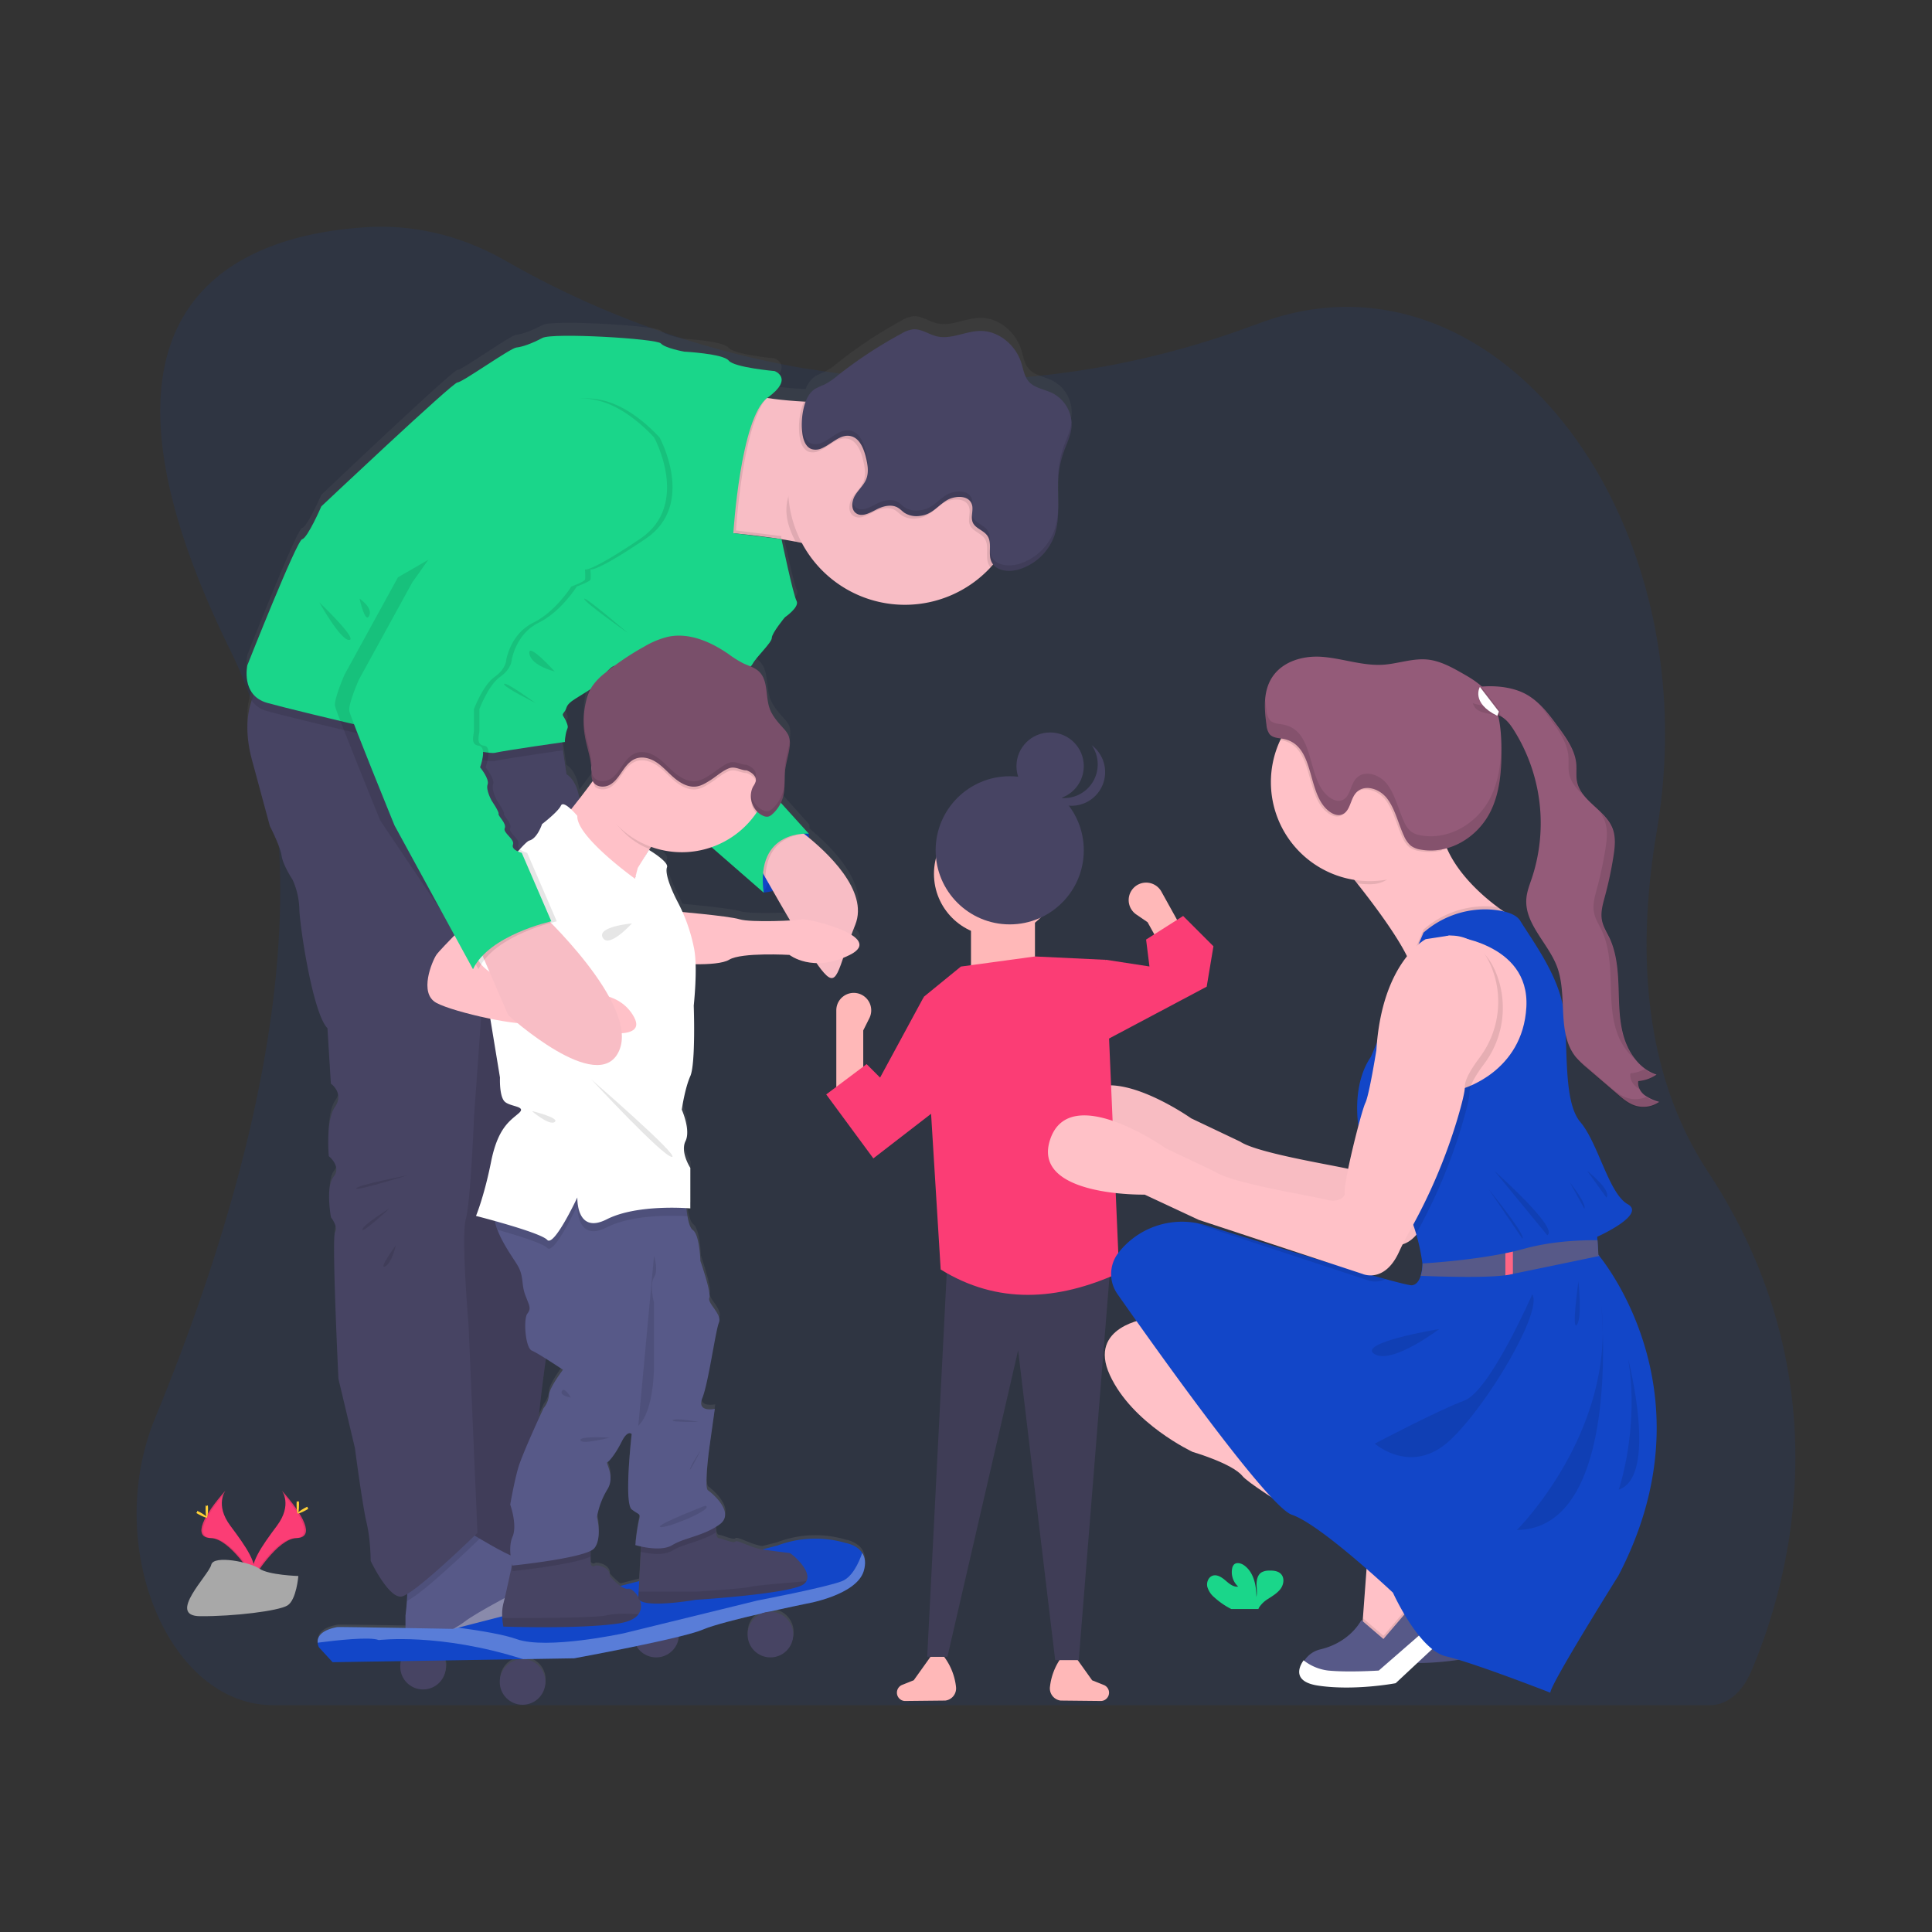 <svg id="Livello_1" data-name="Livello 1" xmlns="http://www.w3.org/2000/svg" xmlns:xlink="http://www.w3.org/1999/xlink" viewBox="0 0 1080 1080"><rect x="0" y="0" width="1080" height="1080" fill="#333333" stroke="none"/><defs><style>.cls-1,.cls-8{fill:#1246c8;}.cls-1,.cls-18,.cls-3{opacity:0.1;}.cls-1,.cls-15,.cls-21,.cls-3,.cls-9{isolation:isolate;}.cls-2{fill:#fb3d75;}.cls-4{fill:#ffd037;}.cls-5{fill:#a8a8a8;}.cls-6{fill:#1ad68a;}.cls-20,.cls-7{fill:none;}.cls-7{stroke:#535461;stroke-miterlimit:10;stroke-width:2px;}.cls-9{opacity:0.2;}.cls-10{fill:url(#Sfumatura_senza_nome_2);}.cls-11{fill:#f8bdc5;}.cls-12{fill:#474463;}.cls-13{fill:#575988;}.cls-14{fill:#ffc1c8;}.cls-15,.cls-16{fill:#fff;}.cls-15{opacity:0.3;}.cls-17{fill:#794f6a;}.cls-19{fill:#ffc1c7;}.cls-21{opacity:0.03;}.cls-22{fill:#ffb8b8;}.cls-23{fill:#3f3d56;}.cls-24{fill:#ff6584;}.cls-25{fill:#945b79;}</style><linearGradient id="Sfumatura_senza_nome_2" x1="-69.85" y1="1455.85" x2="-69.85" y2="2230.69" gradientTransform="translate(298.6 2407.44) rotate(180)" gradientUnits="userSpaceOnUse"><stop offset="0" stop-color="gray" stop-opacity="0.25"/><stop offset="0.54" stop-color="gray" stop-opacity="0.12"/><stop offset="1" stop-color="gray" stop-opacity="0.1"/></linearGradient></defs><path class="cls-1" d="M993,893.5a309.77,309.77,0,0,1-14.28,41.34s0,.37-.25.37c-4.85,11.28-13.52,18-22.44,18H152.74c-58.65,0-95.38-89-66.05-160.45C139.48,664.67,189.46,486.94,129,364.07c-97.16-197.27,7.4-233,76.5-237.1,26.52-1.51,53,4.88,77.78,19.16a510.87,510.87,0,0,0,166,59.74L457,207a465,465,0,0,0,120.87,3.38h0c1.28,0,2.3-.37,3.57-.37A486.56,486.56,0,0,0,699.73,182.2c2.55-.75,5.1-1.88,7.39-2.63,129.54-45.46,248.89,109.72,219,285.2-11,65-8.16,134.14,28.56,190.13C1015.42,747,1008.28,837.14,993,893.5Z"/><path class="cls-2" d="M126,833.33s-6,7.82,2.76,19.57,15.94,21.75,13.05,29.11c0,0-13.17-21.91-23.92-22.21S114.23,846.51,126,833.33Z"/><path class="cls-3" d="M126,833.33a10.51,10.51,0,0,0-1.22,2.44c-10.46,12.3-16,23.78-6,24.06,9.38.27,20.61,17,23.3,21.25a8.47,8.47,0,0,1-.32,1s-13.17-21.92-23.92-22.22S114.23,846.51,126,833.33Z"/><path class="cls-4" d="M114.92,843.29c0,2.75.3,5,.68,5s.7-2.23.7-5-.39-1.46-.77-1.46S114.92,840.54,114.92,843.29Z"/><path class="cls-4" d="M111.11,846.57c2.42,1.32,4.52,2.11,4.7,1.77s-1.63-1.67-4-3-1.45-.35-1.64,0S108.7,845.26,111.11,846.57Z"/><path class="cls-2" d="M157.58,833.33s6,7.82-2.76,19.57-15.92,21.75-13,29.11c0,0,13.18-21.91,23.93-22.21S169.38,846.51,157.58,833.33Z"/><path class="cls-3" d="M157.58,833.33a9.61,9.61,0,0,1,1.22,2.44c10.46,12.3,16,23.78,6,24.06-9.36.27-20.66,17-23.29,21.25a9.08,9.08,0,0,0,.31,1s13.18-21.92,23.93-22.22S169.38,846.51,157.58,833.33Z"/><path class="cls-4" d="M167.16,840.94c0,2.75-.31,5-.69,5s-.69-2.23-.69-5,.39-1.46.77-1.46S167.16,838.19,167.16,840.94Z"/><path class="cls-4" d="M171,844.23c-2.41,1.31-4.52,2.11-4.7,1.77s1.63-1.68,4-3,1.46-.36,1.64,0S173.39,842.91,171,844.23Z"/><path class="cls-5" d="M166.78,881s-16.7-.52-21.75-4.1-25.7-7.87-26.95-2.17-25.1,28.59-6.24,28.74,43.82-2.93,48.84-6S166.78,881,166.78,881Z"/><path class="cls-6" d="M678.89,893a12.14,12.14,0,0,1-4-6c-.51-2.38.51-5.19,2.78-6.11,2.55-1,5.28.8,7.35,2.58s4.43,3.83,7.13,3.45a10.89,10.89,0,0,1-3.36-10.18,4.22,4.22,0,0,1,.94-2.07c1.42-1.51,4-.87,5.68.32,5.39,3.8,6.9,11.13,6.93,17.71.54-2.37.08-4.85.09-7.26s.68-5.18,2.74-6.46a8.29,8.29,0,0,1,4.14-1c2.43-.1,5.13.15,6.79,1.92,2.07,2.21,1.52,5.9-.27,8.29s-4.51,4-7,5.62a15.6,15.6,0,0,0-5,4.78,5.87,5.87,0,0,0-.37.86h-15.2A42.75,42.75,0,0,1,678.89,893Z"/><path class="cls-7" d="M799.62,909.32s14.58-49.47-2.73-85.87a78.2,78.2,0,0,1-6.35-49,131.9,131.9,0,0,1,6.94-23"/><path class="cls-8" d="M786.75,728.4c0,6.06,11,23.65,11,23.65s11-17.63,11-23.65a11,11,0,0,0-22,0Z"/><path class="cls-8" d="M768.6,762c3.29,5.09,22.07,13.88,22.07,13.88s-.34-20.73-3.64-25.81A11,11,0,0,0,768.6,762Z"/><path class="cls-8" d="M769.39,819.37c5.41,2.73,26.06.84,26.06.84s-10.76-17.72-16.18-20.44A11,11,0,0,0,769,819.17Z"/><path class="cls-8" d="M779.77,862.66c4.87,3.61,25.54,5.19,25.54,5.19S797.7,848.57,792.87,845A11,11,0,1,0,779,862a9.13,9.13,0,0,0,.86.64Z"/><path class="cls-8" d="M813.71,777c-4.35,4.22-24.61,8.6-24.61,8.6s5-20.12,9.34-24.35a11,11,0,1,1,15.69,15.35l-.4.4Z"/><path class="cls-8" d="M825.21,827.81c-5.41,2.73-26.06.84-26.06.84s10.76-17.71,16.18-20.44a11,11,0,0,1,9.88,19.6Z"/><path class="cls-8" d="M829.6,878.7c-4.87,3.6-25.52,5.19-25.52,5.19s7.6-19.28,12.44-22.89a11,11,0,0,1,13.05,17.63Z"/><path class="cls-8" d="M786.75,728.4c0,6.06,11,23.65,11,23.65s11-17.63,11-23.65a11,11,0,0,0-22,0Z"/><path class="cls-8" d="M768.6,762c3.29,5.09,22.07,13.88,22.07,13.88s-.34-20.73-3.64-25.81A11,11,0,0,0,768.6,762Z"/><path class="cls-8" d="M769.39,819.37c5.41,2.73,26.06.84,26.06.84s-10.76-17.72-16.18-20.44A11,11,0,0,0,769,819.17Z"/><path class="cls-8" d="M779.77,862.66c4.87,3.61,25.54,5.19,25.54,5.19S797.7,848.57,792.87,845A11,11,0,1,0,779,862a9.13,9.13,0,0,0,.86.64Z"/><path class="cls-8" d="M813.71,777c-4.35,4.22-24.61,8.6-24.61,8.6s5-20.12,9.34-24.35a11,11,0,1,1,15.69,15.35l-.4.4Z"/><path class="cls-8" d="M825.21,827.81c-5.41,2.73-26.06.84-26.06.84s10.76-17.71,16.18-20.44a11,11,0,0,1,9.88,19.6Z"/><path class="cls-8" d="M829.6,878.7c-4.87,3.6-25.52,5.19-25.52,5.19s7.6-19.28,12.44-22.89a11,11,0,0,1,13.05,17.63Z"/><path class="cls-5" d="M834.09,906.21s-17.75-3.52-22.48-8.22-26-12.92-28.39-7-31.93,25.84-11.82,29.37,47.32,4.69,53.23,2.34S834.09,906.21,834.09,906.21Z"/><path class="cls-9" d="M771.37,918.11c20.11,3.52,47.32,4.69,53.23,2.35,4.5-1.79,7.63-10.37,8.86-14.38l.63.13s-3.55,14.1-9.46,16.44-33.12,1.17-53.23-2.35c-5.8-1-7.46-3.41-6.84-6.42C765,915.84,767.05,917.35,771.37,918.11Z"/><path class="cls-10" d="M141.81,382.84c-5.84-6.53-3.56-16.7-3.56-16.7s27.56-70.23,30.61-71,10.73-18.49,10.73-18.49,73.48-69.85,76.12-69.85,29.48-19.29,32.91-19.67,8.81-2.32,14.55-5.44,63.93.39,66.22,3.09,13.05,4.63,13.05,4.63,21.82,1.15,24.89,5S433,200.33,433,200.33s11.1,4.13-4,15.1h0c4.83.77,10.47,1.35,16.2,1.77l4.35.27h.86a14.23,14.23,0,0,1,5.35-7.19,45.84,45.84,0,0,1,5.08-2.36,40.4,40.4,0,0,0,7.53-5.17,245.88,245.88,0,0,1,35.58-23.57,17.19,17.19,0,0,1,6.34-2.39c4.67-.44,8.83,2.83,13.4,3.93,8,1.92,16.12-3,24.37-3.05,10.31-.09,19.7,7.93,22.84,17.83,1.16,3.66,1.68,7.74,4.2,10.65,3.26,3.79,8.77,4.35,13.24,6.6a20,20,0,0,1,10.75,17.71v.09a10,10,0,0,1-.1,1.73c-.51,4.65-2.66,8.95-4.24,13.37a55.25,55.25,0,0,0-3,14v.16c-.06.79-.12,1.58-.15,2.39V265c0,4.15.14,8.34.13,12.49v2.56a15.91,15.91,0,0,1-.06,1.67v.59c0,.51-.08,1-.13,1.54a2.54,2.54,0,0,1-.06.67,12.2,12.2,0,0,1-.18,1.48l-.1.69c-.08.49-.16,1-.25,1.47l-.13.67c-.11.53-.24,1.09-.37,1.57-.06.19-.09.36-.13.54-.2.73-.42,1.43-.65,2.09a30.66,30.66,0,0,1-20.3,19.13,19.14,19.14,0,0,1-5.38.68c-3.26-.08-6.38-1.09-8.32-3.32-.48.54-1,1.09-1.45,1.63a65.18,65.18,0,0,1-105.85-14.14c-1.14-.25-2.27-.48-3.41-.69l-6-1.09L437,295h0l-.76-.13c-9.79-1.54-19.29-2.57-26.1-3.26l26.91,3.34s6.52,31.33,8.4,34.8-6.52,9.26-6.52,9.26-7.28,8.87-7.28,11.58-8.41,10.42-10.71,14.66a6.52,6.52,0,0,1-1.09,1.47,15.41,15.41,0,0,1,4.64,2.81c5.31,5,3.54,13.87,6,20.78,1.52,4.36,4.71,7.88,7.77,11.3a15.08,15.08,0,0,1,2.74,3.8,9.23,9.23,0,0,1,.73,2.91h0a13.49,13.49,0,0,1,.07,1.68v.19a6.18,6.18,0,0,1-.09,1.29V412c-.53,4.55-2.08,8.94-2.54,13.49s.09,9.12-.84,13.55a20.8,20.8,0,0,1-1.5,4.47l15.57,17.4s.1.86.13,2.27c13,10.78,33.06,31.12,25.9,49.05-.79,2-1.51,3.85-2.18,5.64,5.28,3.36,7,7.35-.89,11.34-1.25.63-2.46,1.17-3.64,1.66-4.06,11.91-5.65,15.22-12.45,6.45-.72-1-1.57-2.18-2.5-3.49-9.57-.2-15.1-4.62-15.1-4.62s-26.79-1.55-33.72,2.7c-3.46,2.18-11.62,2.61-18.84,2.56A199,199,0,0,1,388,557.75s1.15,32.8-1.91,39.75-4.77,18.91-4.77,18.91,5.15,11.58,2.09,17.75,2.68,15.05,2.68,15.05V672l-2.18-.16c.16,1.54.37,3.15.64,4.68.63,3.56,1.58,6.74,3,7.78,3.82,2.75,4.21,17.4,4.21,17.4s6.12,17.76,5,20.84,7.26,9.26,5.35,13.89-5.83,34-9.24,42.42,6.94,6.17,6.94,6.17l-3.05,22s-3.07,22.38-.78,23.93,15.5,12.73,6.42,19.29c-.71.51-1.42,1-2.17,1.43a23.74,23.74,0,0,0,.07,3c.18,1.73.61,3.11,1.58,3.26,2.7.39,8.06,3.09,9.19,1.94s7.61,2.91,14.14,4.24l.9.14,8.47-2.17a59.63,59.63,0,0,1,38.28-1.42s6.15,1,9.13,5.55c1.51,2.35,2.17,5.65.82,10.27-4.09,13.63-32,18.33-32,18.33s-9.66,2-21.26,4.62h1.16a12.82,12.82,0,1,1-4.35.8c-13.05,3-27.5,6.65-33.37,9.23a101.77,101.77,0,0,1-13.41,4A12.72,12.72,0,0,1,356,918.82c-17.76,3.71-34.87,6.85-34.87,6.85l-28.56.47h-.2a12.73,12.73,0,1,1-.17,0l-43.25.71a12.77,12.77,0,1,1-25,3.51,13.05,13.05,0,0,1,.39-3.11l-38.15.62-7.61-8.37a6.92,6.92,0,0,1-.75-2.62c-.23-2.76,1.2-6.93,10.94-8.7.72-.13,20.6.18,38.16.47v-6.89s.49-3.8.8-8.27c.08-1.31.16-2.68.19-4a10.59,10.59,0,0,1-3.26,1.49c-7.28,1.16-17.23-20.07-17.23-20.07s0-12-2.29-21.6-6.53-42.07-6.53-42.07l-9.2-39s-3.8-79.49-1.89-82.58-2.31-8.5-2.31-8.5-3-17,1.54-22.76S184,642.82,184,642.82s-1.91-20.07,3.45-27.78-2.51-13.11-2.51-13.11L183,570.67c-8-8.1-15.3-56.33-15.69-66.75a42.84,42.84,0,0,0-3.83-17s-5.35-8.1-6.12-13.5-6.53-16.59-6.53-16.59l-9.95-37c-4-14.94-3-26-.32-33.87C141,384.82,141.38,383.8,141.81,382.84ZM321.59,385c-6.13,3.86-4.21,5-6.13,7.33s-.38,1.93,1.16,5.79.38,2.7-.39,6.95-.39,4.24-.39,4.24l-1.91.27,2.66,17.91c4.35,2.84,6.34,8.28,7.25,13.89,2.56-3.35,5.15-6.83,7.47-10.07-.8-1.77-.64-3.88-.67-5.87-.08-6.53-2.52-12.76-3.64-19.19a48.57,48.57,0,0,1,.62-19.69,30.14,30.14,0,0,1,2.56-7c-2.48,1.66-5.63,3.61-8.59,5.48ZM314.7,763.18s-4.84-3.27-9.54-6.24c-1.57,11.46-3.06,23.36-4.12,34.13,1.69-3.74,2.86-6.28,2.86-6.28a13,13,0,0,0,3-7.33c.18-4.2,7.84-14.24,7.84-14.24Zm28.7-396.65c-1.09.16-2.63,1.54-4.09,3.19,1.35-1.09,2.71-2.17,4.1-3.2ZM413.45,509.3c4.41,1.4,19.38,1.19,28.27.67-3.32-5.69-6.63-11.48-9.57-16.66a34.84,34.84,0,0,1-5.27.94l-29.14-25.59a50.16,50.16,0,0,1-33.82-.21l-.79,1.24c-.34.54-.7,1.08-1.09,1.69l.73-1.18s11.24,6.7,10.1,9.78,1.53,10.8,5.73,19.07c1.09,2.07,2,4.11,2.95,6.17C391.08,506.11,409,507.91,413.45,509.3ZM358.17,865.84l.16-3.06c-1.85-.4-3.06-.77-3.06-.77a121,121,0,0,1,1.91-13.51c1.15-4.63.55-3.09-3.93-6.52s0-42.42,0-42.42-2.17-2.7-5.62,4.25-6.9,11.19-8.06,11.57,4.6,8.11,0,15.44a44.5,44.5,0,0,0-5.73,15.43s3.06,12.26-1.53,17.71a6.82,6.82,0,0,1-2.18,1.49v3.1a37.17,37.17,0,0,0,.1,4.14,1.55,1.55,0,0,0,2.45,1c1.18-.78,8.7,1,8.19,5.79a35.57,35.57,0,0,0,6,5.63l10.43-2.7Z"/><path class="cls-8" d="M452.1,466.05s3.64,29.86-25.25,32.91L422.5,478.3l9.1-12.25,13-4.41Z"/><path class="cls-3" d="M444.64,461.64l7.46,4.4s3.64,29.86-25.25,32.91"/><path class="cls-11" d="M399.67,297.26s19.5,1.2,39.05,4.44q3,.51,6,1.08c1.16.22,2.29.45,3.42.7,10.24,2.11,19.57,4.85,25,8.35,6.53,4.19,8.7-7.09,8.91-22.76.08-5.51-.1-11.56-.39-17.67-.38-7.07-.94-14.23-1.53-20.67-1.29-14.26-2.78-25.36-2.78-25.36s-6.83,0-15.95-.31l-2.94-.11c-2.86-.11-5.9-.26-8.95-.45q-2.17-.1-4.35-.27c-5.79-.41-11.5-1-16.31-1.76-5.14-.83-9.3-1.87-11.56-3.26C406.93,213.05,399.67,297.26,399.67,297.26Z"/><path class="cls-12" d="M312.79,407.49l3.8,25.26s8.3,10.34,7.21,16.08-10.65,259.5-10.65,259.5S294.39,815.5,300.9,829.28s.38,45.93.38,45.93l-39-6.12L249.19,400.6Z"/><path class="cls-3" d="M312.79,407.49l3.8,25.26s8.3,10.34,7.21,16.08-10.65,259.5-10.65,259.5S294.39,815.5,300.9,829.28s.38,45.93.38,45.93l-39-6.12L249.19,400.6Z"/><path class="cls-13" d="M226.67,881.72c1.24,2,1.14,8.1.79,13.24-.3,4.43-.79,8.19-.79,8.19v26s41.71-14.54,64.68-29.86c9.47-6.32,12.17-12.19,11.65-16.89-.76-6.68-8.05-11-11.65-11-3.43,0-14.29-6-23.18-11.28-7-4.15-12.8-7.86-12.8-7.86S224.37,877.89,226.67,881.72Z"/><path class="cls-3" d="M226.67,881.72c1.24,2,1.14,8.1.79,13.24,9.28-4.35,38-32.21,40.71-34.86-7-4.15-12.8-7.86-12.8-7.86S224.37,877.89,226.67,881.72Z"/><path class="cls-12" d="M140.93,425.1l9.95,36.74s5.74,11.1,6.52,16.46,6.12,13.4,6.12,13.4a42.38,42.38,0,0,1,3.83,16.83c.38,10.34,7.62,58.18,15.7,66.22l1.91,31s7.61,5.35,2.29,13-3.44,27.56-3.44,27.56,7.27,5.74,2.67,11.48S185,680.44,185,680.44s4.21,5.35,2.29,8.41,1.9,81.92,1.9,81.92l9.2,38.65s4.22,32.16,6.52,41.73,2.3,21.42,2.3,21.42,10,21,17.22,19.91,42.48-35.6,42.48-35.6l-5-116.37s-4.21-49.37-1.53-58.94S265,624.16,265,624.16l5.36-75.4,53.53-84.21s3.88-24.5-7.21-31.76l-2-13.24-1.81-12-63.55-6.89-97.21-25.25s-7.49,4.62-11.42,16.16C138,399.31,136.91,410.27,140.93,425.1Z"/><path class="cls-14" d="M310.07,463.81s45.16,55.47,43.25,40c-1.2-9.73,5-21.62,9.79-29.13,2.84-4.47,5.18-7.4,5.18-7.4s-27.55-50.52-29.09-43.63c-.49,2.17-3.67,7.17-7.77,12.86C322.78,448.42,310.07,463.81,310.07,463.81Z"/><path class="cls-15" d="M226.67,923.76v5.44s41.71-14.54,64.68-29.86c9.47-6.31,12.17-12.19,11.65-16.88-12.68,6.41-36.27,18.65-43.41,24.16C253.52,911.3,237.83,918.7,226.67,923.76Z"/><circle class="cls-12" cx="236.49" cy="931.66" r="12.76"/><circle class="cls-12" cx="366.79" cy="913.74" r="12.76" transform="translate(-617.76 902.94) rotate(-67.5)"/><path class="cls-8" d="M177.56,918.28a7,7,0,0,0,.75,2.6l7.62,8.3,106.4-1.71,28.61-.47s60.23-11,72-16.07,57.87-14.47,57.87-14.47,27.86-4.67,32-18.19c1.38-4.58.69-7.85-.82-10.18-3-4.56-9.13-5.51-9.13-5.51A60.11,60.11,0,0,0,434.49,864L256.14,909.87l-2.76.71s-63.58-1.19-64.86-1C178.76,911.41,177.34,915.55,177.56,918.28Z"/><path class="cls-15" d="M177.56,918.28c10.71-1.39,29.37-3.45,34.17-1.47,0,0,34-4.2,80.64,10.66l28.57-.47s60.23-11,72-16.07,57.87-14.47,57.87-14.47,27.86-4.67,32-18.19c1.38-4.58.69-7.85-.82-10.18-1.91,5.55-5.57,13.58-11.42,15.83-9.19,3.54-47,10.74-47,10.74L348.76,913s-43.16,9.36-60,3.26c-6.89-2.48-19.81-4.68-32.63-6.41l-2.76.7s-63.58-1.18-64.86-1C178.76,911.41,177.34,915.55,177.56,918.28Z"/><path class="cls-12" d="M280.8,904.5a34.74,34.74,0,0,0,.6,4.77s42.28,1.52,64.3-1.75c6.07-.9,9.51-2.85,11.22-5.17a8,8,0,0,0,.79-7.62,11.69,11.69,0,0,0-.92-2c-1.64-2.87-4.17-4.91-5.55-4.63-3.83.77-10.39-7.08-10.39-7.08.52-4.8-7-6.53-8.19-5.75a1.52,1.52,0,0,1-2.15-.28,1.41,1.41,0,0,1-.3-.67c-.08-.36-.1-2.09-.1-4.11,0-3.37.1-7.62.1-7.62l-42.5,5.17L286,875.84c-1.54,7.25-3.69,17.2-4.62,20.6A24.85,24.85,0,0,0,280.8,904.5Z"/><path class="cls-3" d="M280.8,904.5a34.74,34.74,0,0,0,.6,4.77s42.28,1.52,64.3-1.75c6.07-.9,9.51-2.85,11.22-5.17-5.65-.34-13-.53-17.53.58C332.91,904.54,294.14,904.54,280.8,904.5Z"/><path class="cls-12" d="M356.83,892.67a2.17,2.17,0,0,0,.93,2c5.35,4.13,31-.36,31-.36s52.47-3.26,60.31-8.61a5.68,5.68,0,0,0,1.73-1.82c3.26-5.89-8.55-15.79-9.57-15.79s-15.13-1.92-16.08-2.11c-6.52-1.31-13.05-5.36-14.14-4.21s-6.52-1.53-9.17-1.91c-1-.14-1.42-1.51-1.58-3.26a36.62,36.62,0,0,1,.24-7.1l-41.9,11.27-.37,6.68L357,889.72l-.15,2.73A.79.79,0,0,0,356.83,892.67Z"/><path class="cls-3" d="M388.74,894.35s52.46-3.26,60.3-8.61a5.57,5.57,0,0,0,1.73-1.82c-10.62.87-28.34,2.34-31.54,3.16-4.6,1.09-30.45,2.67-30.45,2.67H357l-.15,2.73C355.46,900.18,388.74,894.35,388.74,894.35Z"/><circle class="cls-12" cx="430.67" cy="913.74" r="12.76"/><circle class="cls-12" cx="292.12" cy="940.22" r="12.76"/><path class="cls-11" d="M421.87,479.83s2.41,4.35,6,10.81c8.7,15.36,24.35,42.58,31.08,51.19,9.57,12.25,8.8.77,19.14-24.87,7.68-19.07-15.95-40.9-28.59-50.82-4.35-3.45-7.39-5.44-7.39-5.44Z"/><path class="cls-14" d="M375.56,509.3s31.77,2.68,37.89,4.59,32.53.77,34.8,0,47.47,9.57,26.8,19.91-33.72,0-33.72,0-26.79-1.54-33.71,2.68-32.15,1.92-32.15,1.92Z"/><path class="cls-3" d="M441.55,275.06c-3.92,10-1.47,18.74,3.14,27.69,11.55,2.18,22.42,5.17,28.46,9.05,17.23,11.1,4.21-86.5,4.21-86.5s-8.33,0-18.89-.43C461.67,239.47,449.55,254.62,441.55,275.06Z"/><path class="cls-11" d="M440.57,272.89a65.27,65.27,0,1,0,6.53-28.53A65.26,65.26,0,0,0,440.57,272.89Z"/><path class="cls-3" d="M140.61,391.5a14.93,14.93,0,0,0,8.7,6c14.93,4.21,120.19,29.47,127.08,27.94,6.08-1.35,32.17-5.1,38.18-6l-1.82-12-63.54-6.89L152,375.34S144.54,380,140.61,391.5Z"/><path class="cls-3" d="M399.67,297.26a364.55,364.55,0,0,1,37.14,4.13,2.57,2.57,0,0,1,.06-1.71l-25.44-3.14s3.71-59.81,17.4-74.15c-5.14-.82-9.3-1.87-11.56-3.26C406.93,213.05,399.67,297.26,399.67,297.26Z"/><path class="cls-6" d="M433,207.43s-22.59-2-25.65-5.86-24.88-5-24.88-5-10.71-1.92-13.05-4.6-60.46-6.13-66.21-3.06-11.1,5-14.55,5.36-30.23,19.51-32.91,19.51-76.12,69.29-76.12,69.29-7.62,17.61-10.73,18.37-30.62,70.43-30.62,70.43-3.83,16.83,11.09,21.05,120.2,29.47,127.08,27.94,39.42-6.12,39.42-6.12-.38,0,.38-4.21,1.92-3.07.39-6.9-3.06-3.45-1.15-5.74,0-3.45,6.12-7.28,13.05-8,13.4-9.17,5.74-8.81,8.42-9.19,77.7-21.44,77.7-21.44l17.61-5.74s8.42-5.74,6.53-9.18-8.41-34.53-8.41-34.53l-26.92-3.32s4-64.81,19.09-75.69S433,207.43,433,207.43Z"/><path class="cls-3" d="M421.87,479.83s2.41,4.35,6,10.81c.57-20,14.53-23.84,21.63-24.5-4.35-3.45-7.39-5.44-7.39-5.44Z"/><path class="cls-6" d="M440.57,334.77l-1.85,10.33s-7.27,8.81-7.27,11.48-8.42,10.33-10.73,14.54-10.33,5-7.26,12.26,20.66,62.77,20.66,62.77l18,19.9s-29.85-2.68-25.25,32.91L388.2,465.25l-30.28-55.08s29.47-55.88,30.61-60.47S440.57,334.77,440.57,334.77Z"/><path class="cls-3" d="M351.06,353.91s-24.49-17.23-24.49-19.14S351.06,353.91,351.06,353.91Z"/><path class="cls-3" d="M310.07,375.34s-13.05-3.06-14.14-9.95S310.07,375.34,310.07,375.34Z"/><path class="cls-3" d="M299.39,393s-18.38-9.1-17.61-10.68S299.39,393,299.39,393Z"/><path class="cls-3" d="M201,334.65s7.61,5,5.35,9.62S201,334.65,201,334.65Z"/><path class="cls-3" d="M178.48,336.68s21.68,20.66,16.78,21.06S178.48,336.68,178.48,336.68Z"/><path class="cls-3" d="M227.81,657s-27.94,5.37-28.7,7.28S227.81,657,227.81,657Z"/><path class="cls-3" d="M217.86,675.41s-14.92,9.19-15.3,11.87S217.86,675.41,217.86,675.41Z"/><path class="cls-3" d="M221.3,696.09S219,706.42,215.18,708,221.3,696.09,221.3,696.09Z"/><path class="cls-3" d="M447,244a.68.68,0,0,0,.06.34c.52,3.41,1.91,7.09,5.11,8.22a8.06,8.06,0,0,0,5.79-.53c5.44-2.38,10.28-8.1,16.09-6.72,2.76.65,4.7,2.75,6.07,5.33a26.29,26.29,0,0,1,2.17,5.84c1.09,4.26,2,8.89.29,12.95a14.4,14.4,0,0,1-1,1.92c-1.55,2.46-3.72,4.56-5.25,7.05-1.89,3.11-2.38,7.78.57,9.91A6,6,0,0,0,482,289a30.55,30.55,0,0,0,6.19-2.74c3.85-2,8.7-3.27,12.35-.94,1.26.78,2.27,1.92,3.48,2.74a12.49,12.49,0,0,0,8.41,1.75c6.91-.7,9.5-5.09,14.79-8.48,3.87-2.5,12-3.57,14.26,1.54,1.48,3.27-.71,7.38.73,10.71s6,4.35,8.18,7.43c2.81,4.07.2,10,2.25,14.47a7.59,7.59,0,0,0,1.25,1.91A65.44,65.44,0,0,0,461.38,225l-2.94-.11c-2.86-.1-5.9-.26-8.95-.44a25.29,25.29,0,0,0-1.69,4.77A39.93,39.93,0,0,0,447,244Z"/><path class="cls-12" d="M543.07,281.39c1.49,3.26-.71,7.38.73,10.69s6.07,4.35,8.18,7.44c2.81,4.08.2,10,2.25,14.47,2.35,5.14,9.44,5.94,14.88,4.44a30.46,30.46,0,0,0,20.29-19c3.69-10.5,1.3-22,2.26-33.13a54.85,54.85,0,0,1,3.05-13.91c1.57-4.35,3.73-8.63,4.24-13.26a19.72,19.72,0,0,0-10.64-19.37c-4.48-2.17-10-2.79-13.26-6.52-2.5-2.89-3-6.93-4.19-10.57-3.15-9.79-12.53-17.77-22.84-17.67-8.25.06-16.31,4.92-24.37,3-4.56-1.09-8.7-4.35-13.4-3.88a16.8,16.8,0,0,0-6.34,2.36,246.51,246.51,0,0,0-35.57,23.38A39.75,39.75,0,0,1,460.8,215a46.7,46.7,0,0,0-5.08,2.34c-3.51,2.17-5.35,6.32-6.35,10.34a39.72,39.72,0,0,0-.81,14.81c.48,3.49,1.85,7.41,5.17,8.57a8.12,8.12,0,0,0,5.81-.55c5.44-2.36,10.26-8.08,16.07-6.71,4.74,1.09,7,6.46,8.27,11.17,1.08,4.26,2,8.89.29,13-1.39,3.37-4.35,5.84-6.21,9s-2.39,7.79.57,9.91c3.26,2.36,7.68-.15,11.26-2,3.83-2,8.7-3.27,12.35-.95,1.25.78,2.26,1.91,3.48,2.75a12.61,12.61,0,0,0,8.39,1.74c6.93-.71,9.52-5.09,14.79-8.48C532.68,277.34,540.75,276.27,543.07,281.39Z"/><path class="cls-3" d="M331.42,436.43c.29,1.63,2.53,1.82,3,3.4,4.35,15.35,13.92,29.15,28.69,34.8a88.31,88.31,0,0,1,5.18-7.39s-27.55-50.52-29.09-43.63C338.7,425.75,335.52,430.73,331.42,436.43Z"/><path class="cls-14" d="M330.6,425.86a50.53,50.53,0,1,0,50.54-50.52h0A50.35,50.35,0,0,0,330.6,425.5Z"/><path class="cls-3" d="M358.53,860.85l-.37,6.67c4.42,1,12.84,2.27,17.75-.74,6.34-3.88,15.7-4.82,24.28-10.11a36.62,36.62,0,0,1,.24-7.1Z"/><path class="cls-3" d="M286,875.87c.3,1.49.57,2.4.57,2.4s33.77-3.46,43.5-8.13c0-3.37.1-7.61.1-7.61l-42.5,5.17Z"/><path class="cls-13" d="M293.65,724c2.29,6.12,3.44,7.27,1.14,10.33S293.65,753.5,297.3,755s17.4,10.71,17.4,10.71-7.61,9.95-7.84,14.14a12.81,12.81,0,0,1-3,7.28s-11.79,25.26-14.14,33.3-4.5,20.66-4.5,20.66,4.12,11.48,1.27,18,0,16.07,0,16.07,41.12-4.21,45.68-9.61S333.73,848,333.73,848a44,44,0,0,1,5.74-15.31c4.61-7.28-1.08-14.92,0-15.31s4.61-4.59,8.06-11.48,5.61-4.21,5.61-4.21-4.48,38.66,0,42.1,5.09,1.92,3.94,6.53a118.73,118.73,0,0,0-1.91,13.4s13.78,4.21,20.66,0,17.25-5,26.35-11.49-4.12-17.6-6.42-19.14.77-23.73.77-23.73l3.06-21.81s-10.33,2.29-6.94-6.13,7.32-37.5,9.24-42.09-6.53-10.73-5.36-13.78-5-20.67-5-20.67-.4-14.54-4.21-17.27c-1.46-1-2.41-4.19-3-7.71a95.55,95.55,0,0,1-1.18-12.52s-87.65-6.13-101.81,2.29c-6.37,3.79-5.92,10.76-3.26,17.81,3.26,8.62,10,17.4,11.65,20.59C292.87,713.94,291.35,717.9,293.65,724Z"/><path class="cls-3" d="M278.17,687.48c10.88,3.06,25.36,7.55,27.72,10.13,3.83,4.22,16.85-23.73,16.85-23.73s-.77,21,16.45,12.22c14.91-7.61,39-6.61,45.2-6.2a95.57,95.57,0,0,1-1.19-12.52s-87.64-6.13-101.8,2.29C275,673.46,275.47,680.43,278.17,687.48Z"/><path class="cls-16" d="M322.74,456.1s-7.61-9.19-9.19-5.74S303,460.69,303,460.69s-2.58,8-7.11,9.19S257.28,517,257.28,517l12.26,24.87,9.95,60.48s-.44,9.57,2.27,13.05,13.05,2.68,8.25,6.88-11.68,8-15.5,27.19-8.42,30.24-8.42,30.24,36,9.18,39.8,13.39,16.85-23.73,16.85-23.73-.77,21,16.45,12.23,46.7-6.1,46.7-6.1V652.84s-5.74-8.81-2.69-14.94-2.08-17.6-2.08-17.6,1.7-11.87,4.77-18.75,1.91-39.42,1.91-39.42,2.33-21.06.21-31.78a95,95,0,0,0-9.43-26.62c-4.21-8.2-6.87-15.86-5.73-18.93s-10.1-9.7-10.1-9.7l-6.23,10.08-1.59,6S322,467.59,322.74,456.1Z"/><path class="cls-14" d="M267.65,509.3s-21.43,21.05-23.73,24.5-10,21.37,0,26.8,48.94,13.83,52.81,10.93,27.19,3.27,27.19,3.27,39,9.57,30.58-6.13-28.33-13-28.33-13-32.17,0-35.6-3.26-29.37-10.09-23.49-24.27S267.65,509.3,267.65,509.3Z"/><path class="cls-3" d="M330.6,603.46s49.93,43.25,45,43.25S330.6,603.46,330.6,603.46Z"/><path class="cls-3" d="M297.3,621.07s15.87,3.82,12.8,6.12S297.3,621.07,297.3,621.07Z"/><path class="cls-3" d="M353.25,516.19s-19.8,1.77-16.31,8S353.25,516.19,353.25,516.19Z"/><path class="cls-3" d="M365.6,702.08s2.68,7.79,0,12,0,14.14,0,14.14V763s.37,25.26-8.8,34.06Z"/><path class="cls-3" d="M391.82,810.53s-5.35,7.84-6.13,10.71S391.82,810.53,391.82,810.53Z"/><path class="cls-3" d="M390.48,794.83s-12.44-2.29-14.36-1S390.48,794.83,390.48,794.83Z"/><path class="cls-3" d="M394.11,841.72s3.65.38-3.63,4.35-21.44,9-21.62,7.27S394.11,841.72,394.11,841.72Z"/><path class="cls-3" d="M340.86,803.63c-1.29,0-17.31-1-16.38,1.54S340.86,803.63,340.86,803.63Z"/><path class="cls-3" d="M319.09,781.24s-3.63-6.31-5-3.63S319.09,781.24,319.09,781.24Z"/><path class="cls-3" d="M330.6,425.86a50.2,50.2,0,0,0,1.94,13.89c2.11,1.91,5.75,1.93,8.35.51,3-1.68,5-4.72,7-7.62s4.23-5.78,7.47-7c4.1-1.54,8.78,0,12.35,2.57s6.41,6,9.79,8.7,7.66,5,12,4.28c2.77-.42,5.23-2,7.61-3.5,3.26-2.06,6.77-5.25,10.34-6.63s6.53,1.08,9.93,1.08c2.71,1,5.66,3.21,5.11,6a9.3,9.3,0,0,1-1.39,2.91,12.26,12.26,0,0,0,1.6,13.48,50.53,50.53,0,1,0-92.08-28.75Z"/><path class="cls-17" d="M417.36,430.65c2.71,1,5.66,3.21,5.13,6a9.76,9.76,0,0,1-1.41,2.9c-3.17,5.67-.49,13.8,5.44,16.44a4.86,4.86,0,0,0,3,.48,5.47,5.47,0,0,0,2.18-1.31A20.12,20.12,0,0,0,438,444.38c.94-4.35.36-9,.84-13.43s2-8.88,2.55-13.38a12.43,12.43,0,0,0-.69-6.61A15.19,15.19,0,0,0,438,407.2c-3.06-3.41-6.24-6.89-7.78-11.2-2.42-6.88-.66-15.63-6-20.67-2.45-2.3-5.89-3.16-8.94-4.62a62.83,62.83,0,0,1-8.21-5.21c-9.84-6.76-21.8-12-33.5-9.57a47.54,47.54,0,0,0-13.28,5.44A148.69,148.69,0,0,0,338.52,376a33.62,33.62,0,0,0-7.61,7.82,27,27,0,0,0-3.33,8.32A47.52,47.52,0,0,0,327,411.7c1.08,6.37,3.55,12.56,3.65,19,0,2.18-.17,4.53.95,6.4,1.79,3,6.24,3.26,9.28,1.61s5-4.72,7-7.62,4.23-5.78,7.47-7c4.1-1.56,8.78,0,12.34,2.55s6.41,6,9.79,8.7,7.61,5,12,4.29c2.78-.43,5.23-2,7.62-3.49,3.26-2.07,6.76-5.27,10.33-6.64S414,430.65,417.36,430.65Z"/><path class="cls-11" d="M301.3,509.3s56.26,52.05,44.79,78.08-62-19.9-62-19.9l-18-41.68Z"/><g class="cls-18"><path d="M426.54,452.94a4.83,4.83,0,0,0,3,.48,5.32,5.32,0,0,0,2.18-1.32A20.19,20.19,0,0,0,438,441.29c.92-4.4.34-9,.82-13.44s2-8.86,2.55-13.38a3.07,3.07,0,0,1,.05-.67,17.32,17.32,0,0,1-.05,3.74c-.53,4.5-2.07,8.85-2.55,13.38s.1,9-.82,13.43a20.21,20.21,0,0,1-6.29,10.82,5.34,5.34,0,0,1-2.18,1.3,4.7,4.7,0,0,1-3-.48c-4.67-2.07-7.32-7.54-6.7-12.55A12.06,12.06,0,0,0,426.54,452.94Z"/><path d="M327,408.62c1.09,6.37,3.56,12.56,3.65,19,0,2.18-.18,4.53.95,6.4,1.79,3,6.23,3.26,9.28,1.61s5-4.71,7-7.62,4.22-5.78,7.48-7c4.08-1.54,8.76,0,12.33,2.57s6.41,5.95,9.79,8.7,7.66,5,12,4.29c2.77-.43,5.23-2,7.61-3.5,3.26-2.07,6.77-5.25,10.33-6.63s6.53,1.08,9.93,1.08c2.71,1,5.66,3.21,5.13,6a3.86,3.86,0,0,1-.29.89,8.44,8.44,0,0,0-4.84-3.87c-3.39,0-6.39-2.43-9.93-1.09s-7.1,4.57-10.33,6.64c-2.36,1.51-4.82,3.06-7.61,3.49-4.35.67-8.61-1.51-12-4.29s-6.24-6.2-9.79-8.7-8.25-4.11-12.33-2.55c-3.27,1.23-5.51,4.15-7.48,7s-4,5.9-7,7.62-7.49,1.37-9.28-1.61c-1.08-1.88-.92-4.21-.95-6.4-.09-6.47-2.53-12.66-3.65-19a48.47,48.47,0,0,1-.69-9.92A49.08,49.08,0,0,0,327,408.62Z"/></g><path class="cls-3" d="M368.66,244.44s20.67,37.51-7.61,56.65-31,17.22-31,17.22.39,4.59,0,5.75-7.62,3.81-7.62,3.81S313.64,342,301,348.17s-14.93,20.66-14.93,20.66,0,5-6.53,9.57-11.55,18-11.55,18v12.25c0,1.92-2.29,7.62,2.68,8.22s.77,12.07.77,12.07,5.35,6.52,4.21,9.57,2.29,9.17,2.29,9.17,4.21,6.13,3.83,7.28,4.59,5.36,3.45,8,5.73,6.12,4.59,9.19,4.89,4.59,4.89,4.59l16.54,38.28s-34.8,7.61-43.78,26.78L223.6,461.45s-24.49-60.08-25.26-63.91,5.36-17.61,5.36-17.61l29.85-54.37,44.78-63.16S313.93,186.65,368.66,244.44Z"/><path class="cls-3" d="M324.48,260.26s53.77,18.87,25.45,38-31,17.22-31,17.22.38,4.6,0,5.74-7.61,3.83-7.61,3.83-8.81,14.13-21.44,20.29S274.94,366,274.94,366s0,5-6.52,9.57-11.49,18-11.49,18v12.25c0,1.91-2.29,7.61,2.69,8.23s.76,12.06.76,12.06,5.36,6.52,4.21,9.56,2.29,9.19,2.29,9.19,4.21,6.12,3.83,7.27,4.6,5.36,3.45,8,5.74,6.12,4.59,9.19,4.9,4.59,4.9,4.59l16.53,38.27s-28.66,1.48-37.71,20.66l-49.93-74.2s-24.5-60.09-25.26-63.91,5.34-17.65,5.34-17.65l29.85-54.38,68.1-39.28S269.74,202.46,324.48,260.26Z"/><path class="cls-6" d="M365.6,244.44S386.26,282,358,301.09s-31,17.22-31,17.22.38,4.59,0,5.75-7.61,3.81-7.61,3.81-8.81,14.14-21.44,20.3S283,368.83,283,368.83s0,5-6.53,9.57-11.53,18-11.53,18v12.25c0,1.92-2.3,7.62,2.68,8.22s.76,12.07.76,12.07,5.36,6.52,4.21,9.57,2.3,9.17,2.3,9.17,4.21,6.13,3.82,7.28,4.61,5.36,3.45,8,5.74,6.12,4.59,9.19,4.91,4.59,4.91,4.59l16.53,38.28s-34.74,7.61-43.78,26.78l-43.87-80.38s-24.5-60.08-25.26-63.91,5.36-17.61,5.36-17.61l29.85-54.37,44.78-63.13S310.87,186.65,365.6,244.44Z"/><g class="cls-18"><path d="M591.66,263.27a54.5,54.5,0,0,1,3.05-13.92c1.57-4.35,3.73-8.63,4.24-13.25v-.42a18.39,18.39,0,0,1,0,3.48c-.51,4.63-2.67,8.88-4.24,13.26a54.33,54.33,0,0,0-3.05,13.91c-.15,1.78-.22,3.59-.24,5.44C591.39,268.89,591.42,266.07,591.66,263.27Z"/><path d="M554.23,310.93c2.34,5.13,9.44,5.95,14.88,4.44a30.54,30.54,0,0,0,20.29-19,44.68,44.68,0,0,0,2.17-14.47c.07,6-.16,11.9-2.17,17.53a30.54,30.54,0,0,1-20.29,19c-5.44,1.5-12.54.7-14.88-4.44-1-2.18-.89-4.7-.85-7.18A11.24,11.24,0,0,0,554.23,310.93Z"/><path d="M448.56,239.44c.47,3.48,1.85,7.39,5.17,8.55a8.15,8.15,0,0,0,5.8-.54c5.43-2.37,10.27-8.09,16.08-6.71,4.74,1.09,7,6.45,8.27,11.17a27.6,27.6,0,0,1,1.16,9.21,36.65,36.65,0,0,0-1.16-6.15c-1.25-4.71-3.53-10-8.27-11.17-5.81-1.37-10.6,4.35-16.08,6.71a8.15,8.15,0,0,1-5.8.55c-3.32-1.16-4.7-5.08-5.17-8.57a40.67,40.67,0,0,1-.32-6.71C448.29,237,448.4,238.23,448.56,239.44Z"/><path d="M478.53,283.74c3.26,2.36,7.68-.15,11.26-2,3.83-2,8.7-3.27,12.35-.95,1.25.78,2.26,1.92,3.48,2.75a12.48,12.48,0,0,0,8.39,1.74c6.93-.7,9.52-5.09,14.79-8.48,3.87-2.49,12-3.56,14.27,1.56a9.28,9.28,0,0,1,.45,4.7,6.77,6.77,0,0,0-.45-1.64c-2.32-5.12-10.4-4.05-14.27-1.55-5.27,3.39-7.86,7.77-14.79,8.48a12.53,12.53,0,0,1-8.39-1.75c-1.22-.83-2.23-2-3.48-2.74-3.68-2.29-8.52-1.09-12.35.94-3.58,1.87-8,4.35-11.26,2-1.92-1.37-2.38-3.81-1.95-6.21A5,5,0,0,0,478.53,283.74Z"/><path d="M543.8,289c1.49,3.41,6.07,4.35,8.18,7.42,1.57,2.29,1.44,5.14,1.39,8a9.06,9.06,0,0,0-1.39-4.93c-2.11-3.08-6.69-4-8.18-7.44a9.46,9.46,0,0,1-.41-4.63A5.84,5.84,0,0,0,543.8,289Z"/></g><path class="cls-19" d="M843.52,875.83l-2.65,3.88-16.38,24.36-13.9,4.19-10.37-10.15.5-6.7,2.59-34.78s-64.17-37.75-69.9-44.81-27.81-13.46-27.81-13.46-33.76-15.67-46.34-43,21-31.56,21-31.56l126,120.5Z"/><path class="cls-13" d="M859,890,819,927.24s-22.95,4.41-43.47,1.32c-13.11-2-10.59-9.17-7.14-14.12l.06-.09a14.49,14.49,0,0,1,8.51-5.59c17-4.1,22.84-16.39,22.84-16.39L812.18,903,833.59,878l15.82,7.43Z"/><line class="cls-20" x1="809.53" y1="920.61" x2="849.41" y2="885.9"/><path class="cls-3" d="M849.41,885.46l-9.4-4.41.88-1.34,2.65-3.88-37.32-31.56-126-120.48s-33.54,4.18-21,31.54,46.34,43,46.34,43,22.07,6.4,27.81,13.46,70,44.79,70,44.79l-2.59,34.79-.12,1.66-.83-.7S794,904.65,777,908.75a14.49,14.49,0,0,0-8.51,5.59l-.06.09c-3.53,5-6,12.14,7.14,14.13,20.52,3.08,43.47-1.33,43.47-1.33L859,889.94Z"/><path class="cls-19" d="M811.08,508.19s-24.5,12.57-27.58,62c0,0-4,25.16-6.18,29.57s-12.8,46.12-11.48,51.19c0,0-2.2,5.08-10.37,2.87s-52.3-9-62.23-15.66l-27.36-13s-53.4-37.74-64.65-5.3S654,651,654,651l30.23,14.12,91.57,30.22s12.14,5.51,20.3-12.14a207.47,207.47,0,0,1,18.54-31.77s18.53-52.08,18.31-60.91,19.86-29.79,19.86-29.79,4-55.6-28.68-54.5Z"/><path class="cls-21" d="M811.08,508.19s-24.5,12.57-27.58,62c0,0-4,25.16-6.18,29.57s-12.8,46.12-11.48,51.19c0,0-2.2,5.08-10.37,2.87s-52.3-9-62.23-15.66l-27.36-13s-53.4-37.74-64.65-5.3S654,651,654,651l30.23,14.12,91.57,30.22s12.14,5.51,20.3-12.14a207.47,207.47,0,0,1,18.54-31.77s18.53-52.08,18.31-60.91,19.86-29.79,19.86-29.79,4-55.6-28.68-54.5Z"/><path class="cls-22" d="M586.92,943.05a6.88,6.88,0,0,0,6.07,7.59c.23,0,.46,0,.69,0l21.93.23a4.69,4.69,0,0,0,4.36-4.67h0A4.68,4.68,0,0,0,617,941.9l-6.48-2.59-9.41-13.18h-7.53A34.55,34.55,0,0,0,586.93,943v0Z"/><path class="cls-22" d="M534.42,943.05a6.87,6.87,0,0,1-6.06,7.59c-.23,0-.46,0-.69,0l-21.94.23a4.68,4.68,0,0,1-4.35-4.67h0a4.68,4.68,0,0,1,2.94-4.34l6.47-2.59,9.42-13.18h7.52A34.46,34.46,0,0,1,534.42,943v0Z"/><polygon class="cls-23" points="518.32 926.13 529.62 926.13 569.14 754.84 589.85 928.01 603.03 928.01 620.91 704.96 529.62 704.02 518.32 926.13"/><path class="cls-22" d="M467.5,611.79h15.06V576l3.43-6.85a9.76,9.76,0,0,0-4.37-13.09,9.42,9.42,0,0,0-2.88-.92h0a9.76,9.76,0,0,0-11.13,8.16,10.53,10.53,0,0,0-.11,1.48Z"/><circle class="cls-22" cx="556.91" cy="488.5" r="34.82"/><rect class="cls-22" x="542.79" y="506.38" width="35.76" height="41.41"/><path class="cls-2" d="M525.85,709.67c31.66,19.53,65.13,17.62,99.76,1.88l-7.53-175-39.52-1.88-41.41,5.64L516.44,557.2Z"/><polygon class="cls-2" points="488.21 647.55 529.62 615.56 516.44 557.21 491.97 602.38 484.44 594.85 461.86 611.79 488.21 647.55"/><path class="cls-22" d="M672,539.51l-13.17,7.29-17.33-31.28-6.32-4.33a9.74,9.74,0,0,1-2.53-13.56,9.62,9.62,0,0,1,2.07-2.2h0a9.76,9.76,0,0,1,13.69,1.74,9.27,9.27,0,0,1,.82,1.25l5.44,9.8Z"/><polygon class="cls-2" points="598.32 592.03 648.3 565.5 674.55 551.56 678.32 528.97 661.38 512.03 640.67 525.21 642.55 540.26 618.08 536.5 598.32 592.03"/><circle class="cls-12" cx="564.44" cy="475.33" r="41.41"/><circle class="cls-12" cx="587.03" cy="428.27" r="18.82"/><path class="cls-12" d="M586.11,444a18.82,18.82,0,0,0,24.16-27.42,18.81,18.81,0,0,1-22.62,30.07,19.12,19.12,0,0,1-4.15-4.32A18.92,18.92,0,0,0,586.11,444Z"/><path class="cls-19" d="M804.68,889.07,802,893l-16.37,24.36-13.9,4.19-10.37-10.15.5-6.7,2.58-34.78s-64.16-37.75-69.9-44.81-27.8-13.46-27.8-13.46-33.77-15.67-46.34-43,21-31.56,21-31.56l126,120.5Z"/><polygon class="cls-3" points="802.08 892.94 785.7 917.3 771.8 921.49 761.43 911.34 761.93 904.64 773.35 914.43 794.75 889.5 802.08 892.94"/><path class="cls-13" d="M820.13,903.19l-39.94,37.29s-23,4.41-43.47,1.32c-13.12-2-10.6-9.17-7.15-14.12l.07-.09a14.46,14.46,0,0,1,8.51-5.59c17-4.1,22.84-16.39,22.84-16.39l12.36,10.59,21.4-25,15.83,7.44Z"/><path class="cls-16" d="M820.13,903.61l-39.94,37.31s-23,4.41-43.47,1.33c-13.12-2-11.48-9.18-8-14.13a27.34,27.34,0,0,0,13.76,5.73c11.26,1.1,28.25,0,28.25,0l39.88-34.71Z"/><path class="cls-19" d="M841.68,510.19s-53.55,50.6-51.79,35.9c.25-2.05-.45-4.88-1.85-8.23-4.95-11.93-18.64-30.46-29.35-44-7.85-9.94-14.12-17.2-14.12-17.2s66.51-55.9,61.21-24.12a38.15,38.15,0,0,0,2.91,21.34c6.62,15.6,21.31,27.88,28.65,33.3C840,509.12,841.68,510.19,841.68,510.19Z"/><path class="cls-3" d="M798.43,462.23c-1,1.19-4.53,5.37-5.59,6.48-10.06,10.47-11.4,25.59-27.07,25.59a55.54,55.54,0,0,1-7.06-.45c-7.85-9.94-14.12-17.2-14.12-17.2s66.49-55.9,61.19-24.12C804.53,460.06,795.63,455.62,798.43,462.23Z"/><path class="cls-19" d="M821.08,437.22a55.32,55.32,0,1,1-55.33-55.31h0a55.11,55.11,0,0,1,55.31,54.89Z"/><path class="cls-3" d="M841.68,510.19s-53.55,50.6-51.79,35.9c.25-2.05-.45-4.88-1.85-8.23l7.74-18.25a52.38,52.38,0,0,1,34.26-13,50.9,50.9,0,0,1,6.86.47l.44.07C840,509.12,841.68,510.19,841.68,510.19Z"/><path class="cls-8" d="M904.64,880.9s-38,60.6-38,65.32c0,0-42.95-16.77-58.25-20.3s-29.72-35.6-29.72-35.6-40.6-38.25-56.49-43.55c-13.48-4.49-78.24-95.86-97.54-123.42a19.42,19.42,0,0,1,.46-22.91l.36-.46a45.08,45.08,0,0,1,43.64-16.26,46,46,0,0,1,5.3,1.3c27.78,8.59,75.9,23.35,100.18,30,8.12,2.24,13.54,3.53,14.65,3.46,2.65-.28,4.1-2.65,4.91-5.26a25.14,25.14,0,0,0,1-6.51v-.4a113,113,0,0,0-3.5-16.59c-2.83-9.71-7.74-21.11-15.89-26.55-6.76-4.51-12.13-14.46-14.95-26-3.79-15.62-2.91-34.2,5.53-46.36l8.17-19.26,13.65-32.21,7.61-18a52.37,52.37,0,0,1,34.26-13,49.32,49.32,0,0,1,6.86.47c5.85.81,10.91,2.56,13,6,6.47,10.6,21.19,30,24.13,49.43s-.59,51.2,9.42,63,15.88,40,26.47,45.9-17.06,18.23-17.06,18.23l.11,1.87.48,8.14s.19.22.54.66C900.16,709.72,955.83,782.94,904.64,880.9Z"/><path class="cls-13" d="M894.05,702.09c-11.6,2.43-37,7.72-48.28,10l-2,.41c-.66.13-1.4.25-2.21.37-11.36,1.56-36,.79-47.32.33a24.38,24.38,0,0,0,1-6.51v-.4c8.59-.55,28.95-2.18,46.39-5.76l4.19-.88c2-.46,3.9-1,5.74-1.46,15.64-4.41,32.15-5,41.48-4.91l.48,8.15S893.65,701.65,894.05,702.09Z"/><path class="cls-24" d="M845.72,699.65v12.48l-2,.41c-.67.13-1.41.25-2.21.37V700.6Z"/><path class="cls-3" d="M856.53,723.55s-23.61,54.06-37.95,59.36S768.49,807,768.49,807s20.52,18.1,41.93-1.76S862.71,732.38,856.53,723.55Z"/><path class="cls-3" d="M882.35,716.29s2.21,20.52-.88,24.27S882.35,716.29,882.35,716.29Z"/><path class="cls-3" d="M895.15,729.73s11.92,124.89-47.22,125.56C847.93,855.3,903.31,800.34,895.15,729.73Z"/><path class="cls-3" d="M910.16,759.74s17,65.54-5.3,73C904.86,832.8,916.55,798.82,910.16,759.74Z"/><path class="cls-3" d="M804.46,743c-1.1,0-45.9,7.72-36.19,13.9S804.46,743,804.46,743Z"/><path class="cls-3" d="M835.35,654.5s36.63,32.44,29.57,36"/><path class="cls-3" d="M832.26,664.87s21.19,26,18.76,27.59"/><path class="cls-3" d="M877.5,660.88s9.71,12.14,8.16,14.79"/><path class="cls-3" d="M887.21,654.5s13.9,10.8,10.81,15"/><path class="cls-19" d="M810,523s45.24,3.53,43.25,39.94-35.74,45.67-35.74,45.67L773.57,596S793.2,525.42,810,523Z"/><path class="cls-3" d="M674.47,685c27.79,8.59,75.91,23.35,100.18,30a12.84,12.84,0,0,1-10.35.58L672.72,685.4l-3.58-1.68A46.52,46.52,0,0,1,674.47,685Z"/><path class="cls-3" d="M829.44,595c-4.3,5.74-8.09,11.92-8,15.78.07,2.78-1.76,9.87-4.22,18.26a305.36,305.36,0,0,1-25.59,60.66c-2.84-9.71-7.74-21.11-15.89-26.55-6.76-4.51-12.14-14.46-14.95-26,2.14-8.37,4.18-15.4,5-17.08,2.21-4.41,6.18-29.57,6.18-29.57a131.89,131.89,0,0,1,2.5-19c3.2-15.29,8.65-25.59,13.65-32.21,6-8.05,11.48-10.83,11.48-10.83l13-2c15-.5,22.25,10.91,25.73,23.42A52.3,52.3,0,0,1,829.44,595Z"/><path class="cls-19" d="M797,525s-24.5,12.57-27.59,62c0,0-4,25.16-6.18,29.57s-12.79,46.12-11.47,51.19c0,0-2.21,5.08-10.37,2.87s-52.3-9-62.23-15.66l-27.36-13s-53.4-37.74-64.65-5.3,52.73,31.13,52.73,31.13l30.24,14.12,91.57,30.22s12.14,5.51,20.3-12.14c2-4.41,4.22-8.6,6.35-12.42a306.93,306.93,0,0,0,26.31-61.94c2.5-8.4,4.29-15.48,4.22-18.26-.1-3.87,3.7-10.06,7.94-15.79a52,52,0,0,0,8.92-45.1C832.2,533.92,824.93,522.51,810,523Z"/><path class="cls-3" d="M821.08,437.22a55.12,55.12,0,0,1-15.43,38.31,32.26,32.26,0,0,1-12.27.21,12.28,12.28,0,0,1-5.74-2.3,14.85,14.85,0,0,1-3.71-5.38c-3.22-6.93-4.87-14.93-9.39-20.86s-13.69-8.54-18-2.46c-2.38,3.3-2.78,8.38-5.94,10.66-3.81,2.76-8.83-.48-11.79-4.41-8.74-11.47-5.74-34-22.41-37.2l-.67-.12a55.32,55.32,0,0,1,105.4,23.55Z"/><path class="cls-25" d="M717.24,413c-2.71-.52-5.84-.45-7.65-2.78a10.64,10.64,0,0,1-1.63-5.1c-1.09-7.82-1.68-16.21,1.44-23.3,5.11-11.62,18.26-15.51,29.69-14.64s22.65,5.13,34.08,4.41c8.4-.55,16.69-3.79,25.07-2.87,6.62.74,12.8,4,18.76,7.4,5.58,3.14,11.28,6.52,15.24,12,5.8,8,6.9,19,7.06,29.37.19,12.16-.67,24.78-5.77,35.47-7.39,15.53-23.89,24.77-39.27,22a12.25,12.25,0,0,1-5.73-2.3,15.06,15.06,0,0,1-3.71-5.38c-3.23-6.94-4.88-14.93-9.4-20.87s-13.69-8.53-18-2.45c-2.38,3.3-2.77,8.38-5.94,10.67-3.81,2.74-8.83-.5-11.78-4.42C730.91,438.67,733.9,416.13,717.24,413Z"/><path class="cls-25" d="M851.56,387.31c8.41,4,14.24,11.83,19.72,19.36,4.57,6.26,9.29,12.95,9.89,20.67.24,3.16-.23,6.37.37,9.48,2.11,11,15.89,15.88,19.91,26.33,1.87,4.93,1.28,10.41.46,15.62a210.46,210.46,0,0,1-4.76,22.35c-1.19,4.42-2.54,9-1.63,13.49.7,3.48,2.65,6.53,4.2,9.71,4,8.57,4.75,18.29,5.06,27.76s.3,19.11,3.13,28.15,9.09,17.58,18.1,20.5a21.24,21.24,0,0,1-10.19,3.62c-.54,3,1.15,6,3.53,7.84a25.94,25.94,0,0,0,8.14,3.77A15.38,15.38,0,0,1,914,618c-3.77-1.24-6.89-3.88-9.9-6.48L887.15,597a47.8,47.8,0,0,1-6.24-6.08c-10.94-13.6-4.41-34.21-10.52-50.55-5-13.28-18.36-24.06-17.13-38.2.34-3.95,1.85-7.69,3.12-11.47A97.67,97.67,0,0,0,846.1,407.9c-1.93-3-4.17-6-7.39-7.56-4.9-2.34-11.9-1.34-14.68-6-1.48-2.46-1.77-6.79-1.9-9.56C831.11,382.72,843.15,383.29,851.56,387.31Z"/><path class="cls-3" d="M839.32,416.39c-.25,9.95-1.6,19.9-5.74,28.59-7.4,15.53-23.9,24.77-39.27,22a12.25,12.25,0,0,1-5.74-2.31,15.15,15.15,0,0,1-3.71-5.37c-3.23-6.94-4.88-14.94-9.4-20.88s-13.69-8.52-18.05-2.44c-2.37,3.29-2.77,8.37-5.94,10.66-3.8,2.75-8.82-.49-11.78-4.41-8.74-11.48-5.75-34.05-22.41-37.21-2.7-.52-5.83-.45-7.64-2.78a10.69,10.69,0,0,1-1.64-5.09c-.3-2.13-.55-4.3-.7-6.48a64.43,64.43,0,0,0,.7,14.42,10.76,10.76,0,0,0,1.64,5.1c1.81,2.33,4.94,2.26,7.64,2.78,16.66,3.16,13.67,25.7,22.41,37.2,2.95,3.88,7.94,7.11,11.78,4.41,3.17-2.28,3.53-7.37,5.94-10.66,4.36-6.08,13.53-3.48,18.05,2.45s6.18,13.93,9.4,20.87a15.18,15.18,0,0,0,3.71,5.38,12.24,12.24,0,0,0,5.74,2.3c15.37,2.78,31.87-6.46,39.27-22,5.1-10.69,5.95-23.32,5.76-35.47C839.32,417.06,839.32,416.71,839.32,416.39Z"/><g class="cls-18"><path d="M897,458.76c1.87,4.92,1.28,10.4.46,15.61a209.76,209.76,0,0,1-4.76,22.34c-1.19,4.41-2.54,9-1.63,13.49.7,3.48,2.65,6.53,4.2,9.71,4.05,8.57,4.75,18.29,5.06,27.76s.3,19.11,3.13,28.14a34.82,34.82,0,0,0,10.13,16,37.38,37.38,0,0,1-5.72-11.23c-2.83-9-2.83-18.67-3.13-28.14s-1-19.19-5.06-27.76c-1.52-3.2-3.53-6.25-4.2-9.7-.88-4.49.44-9.09,1.63-13.5a208.9,208.9,0,0,0,4.76-22.4c.82-5.21,1.41-10.7-.46-15.62-1.51-3.95-4.41-7.07-7.56-10.09A20.49,20.49,0,0,1,897,458.76Z"/><path d="M926,601.08a23,23,0,0,1-6.57-3.42,21.36,21.36,0,0,1-8,2.33c-.54,3,1.15,6,3.53,7.84a12.06,12.06,0,0,0,1.5,1,7.08,7.08,0,0,1-.59-4.16A21.38,21.38,0,0,0,926,601.08Z"/><path d="M834.27,396c-3.37-1.6-7.72-1.64-11-3a9.22,9.22,0,0,0,.75,1.77c2.78,4.66,9.78,3.65,14.68,6a11,11,0,0,1,1.76,1.09A17.05,17.05,0,0,0,834.27,396Z"/><path d="M920.2,613.22a15.32,15.32,0,0,1-10.67.5c-3.77-1.23-6.89-3.88-9.9-6.47l-16.92-14.56c-.8-.69-1.59-1.39-2.37-2.09.18.24.35.48.55.72a47.19,47.19,0,0,0,6.24,6.08L904.05,612c3,2.58,6.12,5.24,9.89,6.48a15.37,15.37,0,0,0,13.52-2.09A28.68,28.68,0,0,1,920.2,613.22Z"/><path d="M866.87,402.27c4.56,6.26,9.29,13,9.89,20.66.23,3.16-.23,6.37.37,9.48,1,5,4.31,8.7,8.07,12.26a17.52,17.52,0,0,1-3.66-7.55c-.6-3.11-.13-6.32-.37-9.48-.6-7.72-5.3-14.41-9.89-20.66a95.52,95.52,0,0,0-10.84-13.09C862.7,396.58,864.81,399.44,866.87,402.27Z"/></g><path class="cls-3" d="M828.15,384s-5.3,8.83,9.71,16.18l.88-2.36Z"/><path class="cls-16" d="M827.27,384S822,392.8,837,400.15l.88-2.36Z"/></svg>